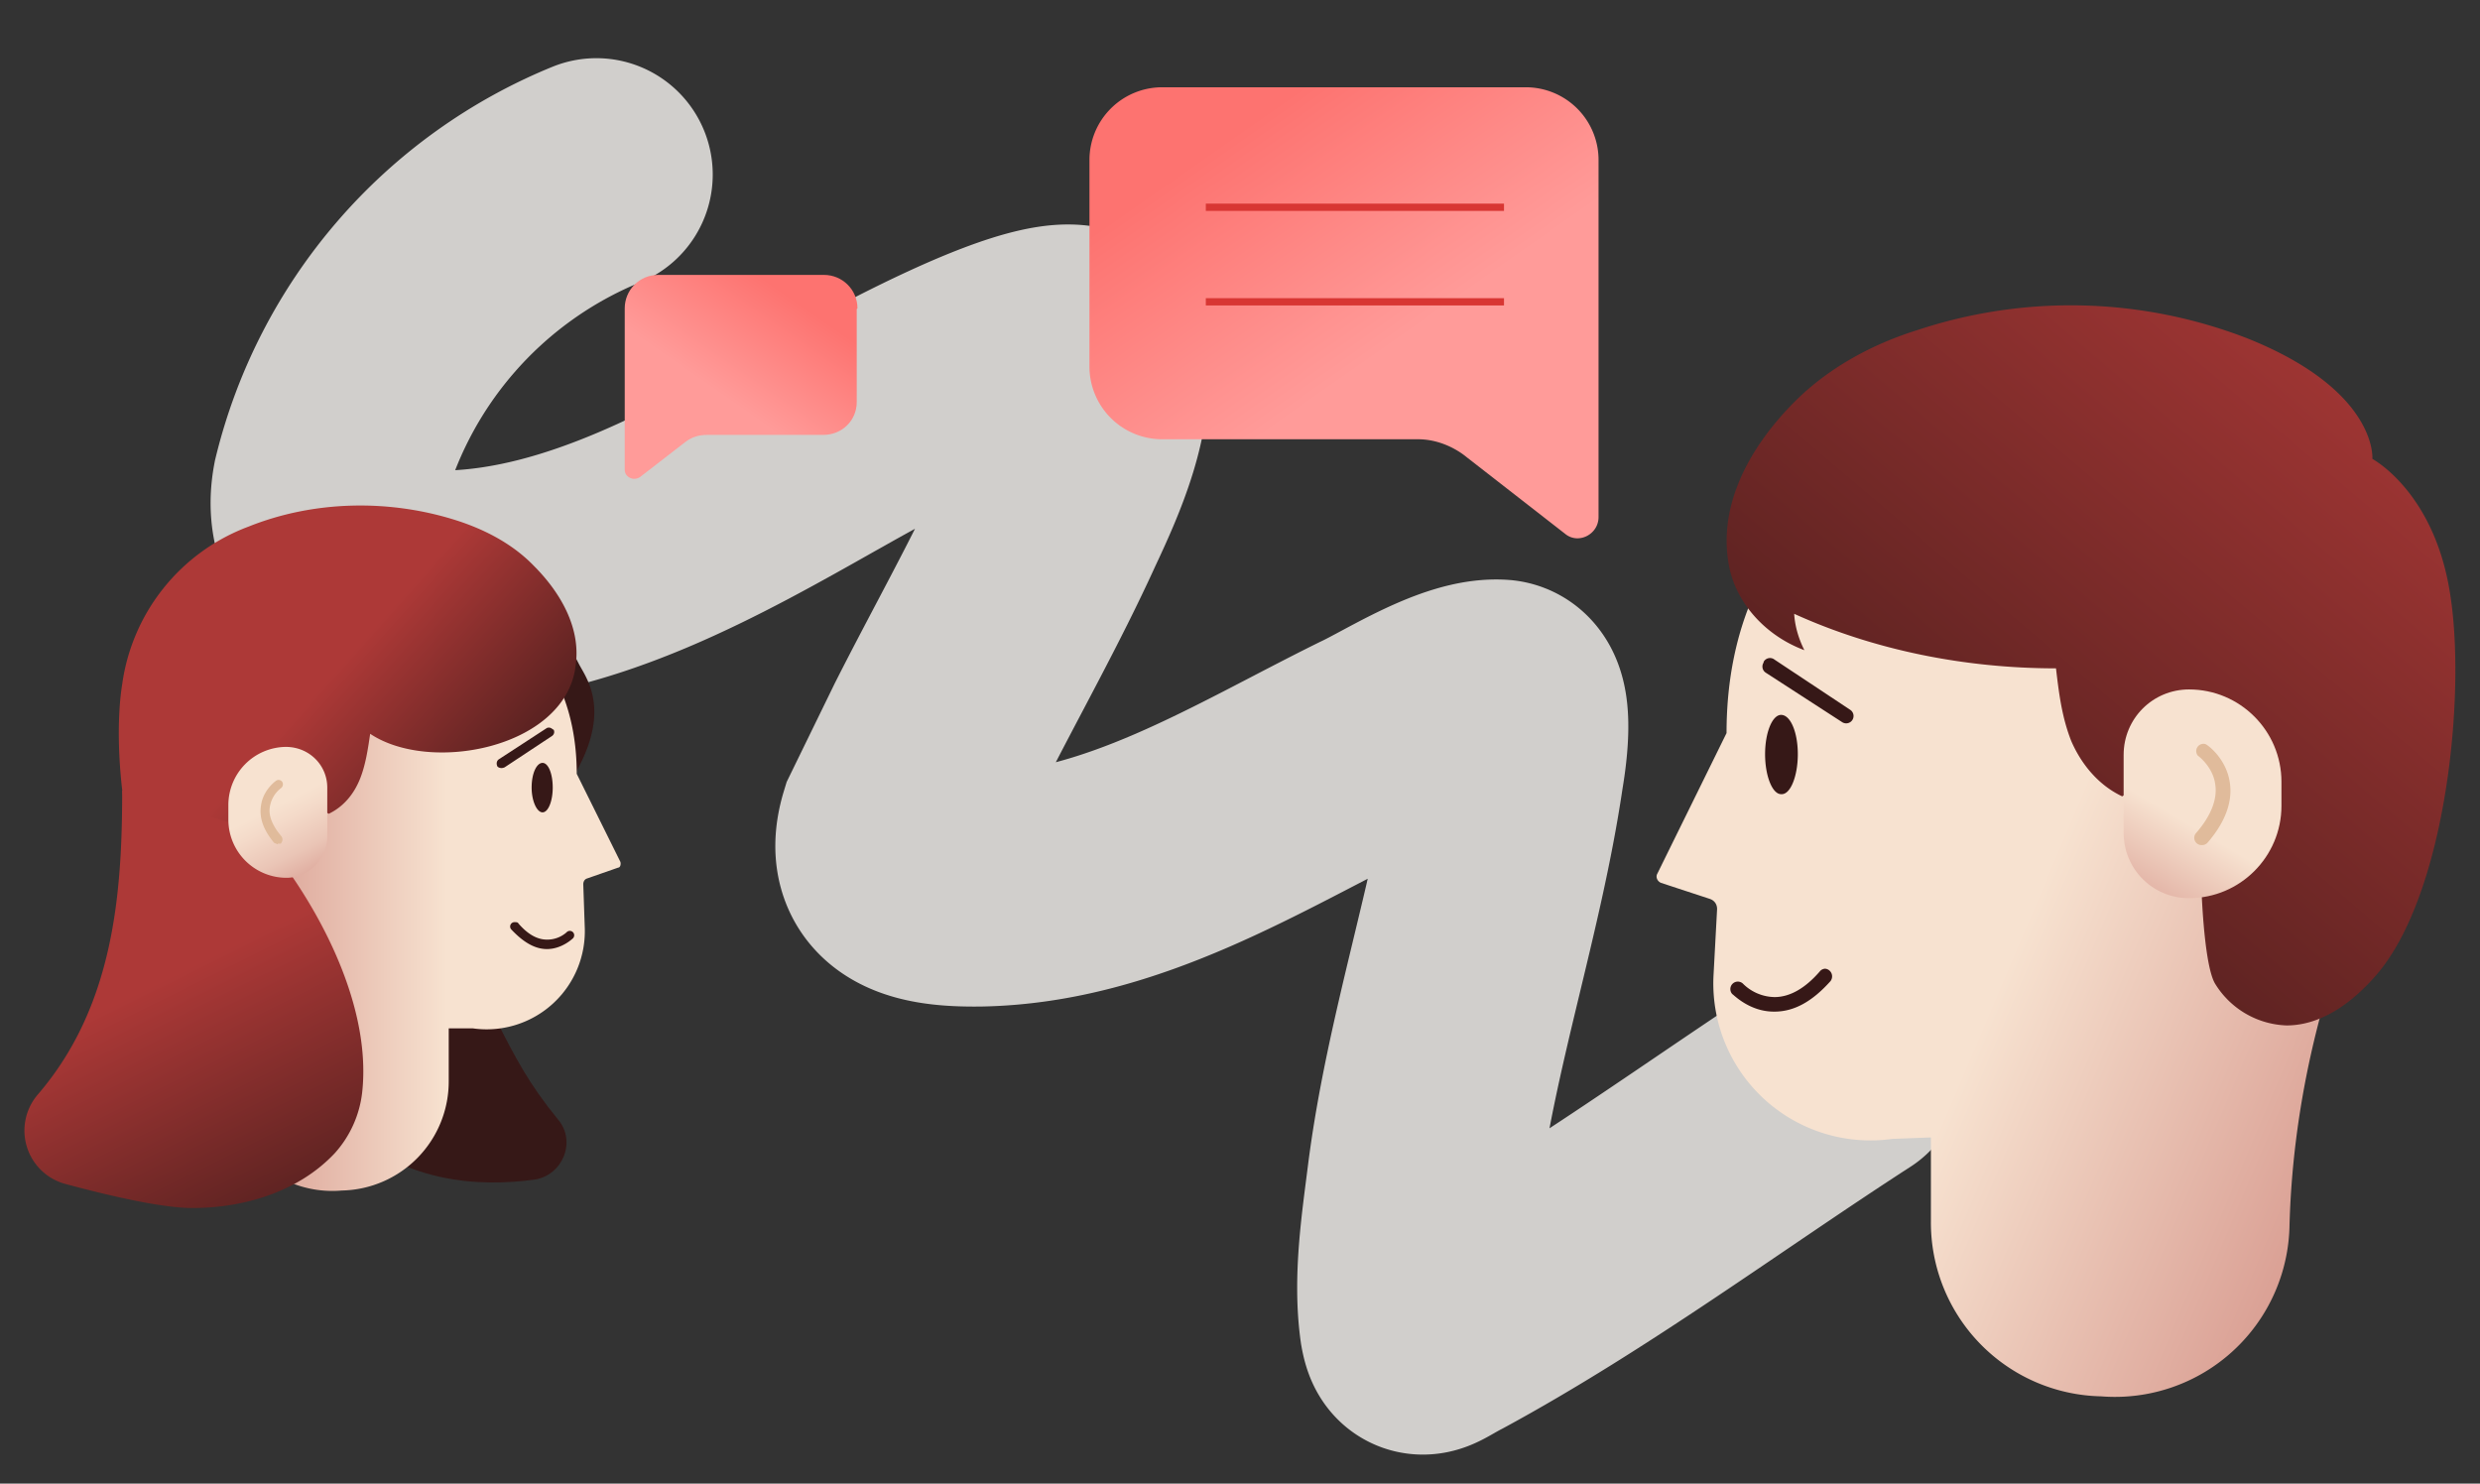 <?xml version="1.0" encoding="UTF-8"?> <svg xmlns="http://www.w3.org/2000/svg" width="341" height="204" viewBox="0 0 341 204" fill="none"><rect x="0" y="0" width="341" height="204" fill="#333333" stroke="none"/><path d="M82 24a62 62 0 0 0-36.8 42.7c-1.9 10 7.7 14.1 16.6 14 18.2-.5 35.5-10.3 50.9-19 2.4-1.3 35.8-20.8 37.2-13 1.4 7.3-2.6 16.1-5.6 22.5-4.6 10.1-10.2 20-15.2 29.9l-6 12.3c-2.5 8.2 5 9.1 11.7 9 19.6-.4 36.6-11.3 53.6-19.7 4.3-2 12.5-7.4 17.9-7 2.7.3 1.2 9 1 10.2-2.8 19-9.2 37.4-11.6 56.5-.8 6.4-1.9 13.5-1 19.9.5 2.8 1.1 1.7 4.4 0 19-10.3 36.8-23.6 54.9-35.3" stroke="#F8F6F2" stroke-opacity=".8" stroke-width="32" stroke-linecap="round"></path><path d="M58.6 116c2.7 8.1 5.5 16.3 9.5 24 2.8 5.5 4.6 9 8.6 13.9 2.6 3 .7 7.7-3.2 8.3-7.5 1-18.4.7-27.5-8.4-2-2-9-6.4-.4-25 2.3-4.8 5.6-9.2 13-12.9Z" fill="#361817"></path><path d="M56 123.5c0-8.6-.2-17.2-1.6-25.7A70.7 70.7 0 0 0 47 73.9c1.2.8 23-1.5 32.6 17.4 1.3 2.5 6.7 9-7.2 23.8-3.7 4-8.2 7.1-16.3 8.4Z" fill="#361817"></path><path d="M21.9 108.3c0 4 .8 7.8 2.2 11.3a83 83 0 0 1 6.6 29.6A15 15 0 0 0 47 163.7a15 15 0 0 0 14.7-15.1v-7.2H65a13.5 13.5 0 0 0 15.4-14l-.2-5.8c0-.4.2-.7.5-.8l4.3-1.5c.3 0 .4-.5.3-.8l-6-12.1c0-18.7-14.3-27.5-29.5-27.1a29 29 0 0 0-28 29Z" fill="url(#paint0_linear_2322_5217)"></path><path d="M79.1 91.9c-1.7 11-20 14.5-28.2 9-.3 2-.6 4.2-1.4 6.2-.8 2-2.2 3.8-4.3 4.8a58 58 0 0 0-5.1-2.7c-1 0-1.7.7-2 1.5-.2.8 0 1.6.1 2.5.4 2.2.1 12.9-1 14.9a7.5 7.5 0 0 1-6.2 3.6c-3.2 0-6-2.2-7.9-4.4-6-7-7.7-24.5-6.3-33.2a27.1 27.1 0 0 1 17.4-21.7c9-3.6 19.4-3.8 28.7-.8 4 1.3 7.7 3.3 10.5 6.2 3.8 3.8 6.6 8.8 5.7 14Z" fill="url(#paint1_linear_2322_5217)"></path><path d="M74.6 111.7c-.8 0-1.5-1.6-1.5-3.4 0-2 .7-3.4 1.5-3.4s1.4 1.5 1.4 3.4c0 1.8-.6 3.4-1.4 3.4ZM70.8 126.8c.2 0 .4 0 .5.2 1.3 1.5 2.6 2.2 3.9 2.2a4 4 0 0 0 2.7-1 .6.6 0 0 1 .9.8s-1.5 1.5-3.6 1.5c-1.7 0-3.3-1-4.9-2.7a.6.6 0 0 1 .5-1Z" fill="#361817"></path><path d="M16.8 108.7c0 14-1.1 29.6-11.6 41.8A7.6 7.6 0 0 0 9 162.8c6.3 1.7 13 3.2 17 3.3 7.4.1 15-2.2 20-7.5a15 15 0 0 0 3.8-8.4c1.4-12.7-6.9-27.3-14.5-36l-18.5-5.5Z" fill="url(#paint2_linear_2322_5217)"></path><path d="M45 115v-6.7c0-3.1-2.5-5.6-5.7-5.6a8 8 0 0 0-7.9 8v2a8 8 0 0 0 8 8c3 0 5.6-2.6 5.6-5.7Z" fill="url(#paint3_linear_2322_5217)"></path><path d="M76 100.3a.7.7 0 0 0-.8-.2l-6.6 4.3c-.3.2-.4.6-.2 1 .2.2.6.3 1 .1l6.5-4.3c.3-.2.4-.6.2-.9Z" fill="#361817"></path><path d="M38.2 116h.4c.3-.3.3-.7.1-1-1.2-1.4-1.8-2.8-1.6-4a4 4 0 0 1 1.5-2.6c.3-.2.4-.6.2-.9a.6.6 0 0 0-.9-.1s-1.7 1.2-2 3.3c-.3 1.7.3 3.4 1.8 5.2l.5.2Z" fill="#E0BB9B"></path><path d="M117.8 42.5v12.8c0 2.5-2 4.5-4.6 4.5h-16c-1.1 0-2.1.3-3 1L88 65.6c-.9.6-2.1 0-2.1-1V42.4c0-2.5 2-4.6 4.6-4.6h22.8c2.5 0 4.6 2 4.6 4.6Z" fill="url(#paint4_linear_2322_5217)"></path><path d="M328.8 103.8c0 6.4-1.3 12.4-3.6 18-6.3 14.9-10 30.8-10.4 47a24 24 0 0 1-25.9 23.2 23.9 23.9 0 0 1-23.4-24.1v-11.5l-5.3.2a21.6 21.6 0 0 1-24.6-22.3l.5-9.3c0-.7-.4-1.2-1-1.4l-6.7-2.2c-.5-.2-.8-.8-.5-1.3l9.5-19.3c0-29.8 22.7-43.9 46.9-43.2a46.2 46.2 0 0 1 44.5 46.2Z" fill="url(#paint5_linear_2322_5217)"></path><path d="M237.7 77.6c.9 5.2 5 9.8 10.4 11.8-.8-1.6-1.3-3.3-1.4-5 11 5 23.5 7.5 36 7.5.4 3.4.8 6.7 2.1 10 1.3 3 3.6 6 7 7.6l6-3.6a5 5 0 0 1 2-.7c1.5 0 2.8 1.1 3.1 2.4.4 1.3 0 2.6-.1 4-.5 3.5-.2 20.5 1.8 23.7a12 12 0 0 0 9.8 5.7c5 0 9.3-3.4 12.4-7 9.6-11.2 12.4-39 10-52.9-2.3-13.6-10.6-18-10.6-18s.8-9.3-17-16.5a67.1 67.1 0 0 0-45.6-1.2c-6.4 2-12.3 5.3-16.8 9.8-6 6-10.6 14-9.1 22.4Z" fill="url(#paint6_linear_2322_5217)"></path><path d="M245 109.2c1.2 0 2.2-2.5 2.2-5.5s-1-5.4-2.3-5.4c-1.2 0-2.2 2.4-2.2 5.4 0 3 1 5.5 2.2 5.5ZM251 133.2a1 1 0 0 0-.8.4c-2 2.3-4.1 3.5-6.2 3.5a6.3 6.3 0 0 1-4.3-1.8 1 1 0 0 0-1.5 1.4c.1 0 2.3 2.4 5.7 2.4h.1c2.7 0 5.2-1.4 7.7-4.2.3-.4.3-1-.1-1.4a1 1 0 0 0-.7-.3Z" fill="#361817"></path><path d="M292 114.5v-10.7c0-5 4-9 9-9 7 0 12.7 5.7 12.7 12.7v3.3c0 7-5.7 12.7-12.7 12.7-5 0-9-4-9-9Z" fill="url(#paint7_linear_2322_5217)"></path><path d="M242.5 91a1 1 0 0 1 1.5-.3l10.4 6.9a1 1 0 1 1-1.1 1.7l-10.5-6.8a1 1 0 0 1-.3-1.4Z" fill="#361817"></path><path d="M302.8 116.2a1 1 0 0 1-.8-1.7c2-2.3 2.9-4.6 2.6-6.6-.3-2.5-2.4-4-2.4-4a1 1 0 0 1 1-1.6c.2 0 2.9 1.9 3.4 5.3.4 2.6-.6 5.4-3 8.2a1 1 0 0 1-.8.4Z" fill="#E0BB9B"></path><path d="M149.8 22v28.4a10 10 0 0 0 10 10H195c2.2 0 4.4.8 6.2 2.1l14 10.9c1.8 1.5 4.6.1 4.6-2.3v-49a10 10 0 0 0-10-10.1h-50a10 10 0 0 0-10 10Z" fill="url(#paint8_linear_2322_5217)"></path><path stroke="#D83633" d="M165.8 28.5h41M165.8 41.5h41"></path><defs><linearGradient id="paint0_linear_2322_5217" x1="61.5" y1="121.5" x2="-6.7" y2="121.5" gradientUnits="userSpaceOnUse"><stop stop-color="#F7E2D0"></stop><stop offset="1" stop-color="#AD3937"></stop></linearGradient><linearGradient id="paint1_linear_2322_5217" x1="41.9" y1="97" x2="69.8" y2="121.8" gradientUnits="userSpaceOnUse"><stop stop-color="#AD3937"></stop><stop offset="1" stop-color="#361817"></stop></linearGradient><linearGradient id="paint2_linear_2322_5217" x1="20.6" y1="135.7" x2="43.3" y2="181.5" gradientUnits="userSpaceOnUse"><stop stop-color="#AD3937"></stop><stop offset="1" stop-color="#361817"></stop></linearGradient><linearGradient id="paint3_linear_2322_5217" x1="38.1" y1="110.7" x2="48.8" y2="131.7" gradientUnits="userSpaceOnUse"><stop stop-color="#F7E2D0"></stop><stop offset=".1" stop-color="#F4DAC9"></stop><stop offset=".3" stop-color="#EAC5B6"></stop><stop offset=".5" stop-color="#DBA397"></stop><stop offset=".7" stop-color="#C6736C"></stop><stop offset="1" stop-color="#AD3937"></stop></linearGradient><linearGradient id="paint4_linear_2322_5217" x1="98.3" y1="53.7" x2="107.7" y2="40.2" gradientUnits="userSpaceOnUse"><stop stop-color="#FF9B99"></stop><stop offset="1" stop-color="#FD7370"></stop></linearGradient><linearGradient id="paint5_linear_2322_5217" x1="280.7" y1="121.6" x2="403.3" y2="173.7" gradientUnits="userSpaceOnUse"><stop stop-color="#F7E2D0"></stop><stop offset="1" stop-color="#AD3937"></stop></linearGradient><linearGradient id="paint6_linear_2322_5217" x1="333.4" y1="39.4" x2="241.4" y2="148.1" gradientUnits="userSpaceOnUse"><stop stop-color="#AD3937"></stop><stop offset="1" stop-color="#361817"></stop></linearGradient><linearGradient id="paint7_linear_2322_5217" x1="300" y1="112.7" x2="279.9" y2="146.6" gradientUnits="userSpaceOnUse"><stop stop-color="#F7E2D0"></stop><stop offset="1" stop-color="#AD3937"></stop></linearGradient><linearGradient id="paint8_linear_2322_5217" x1="192.3" y1="46.9" x2="171.5" y2="17.2" gradientUnits="userSpaceOnUse"><stop stop-color="#FF9B99"></stop><stop offset="1" stop-color="#FD7370"></stop></linearGradient></defs></svg> 